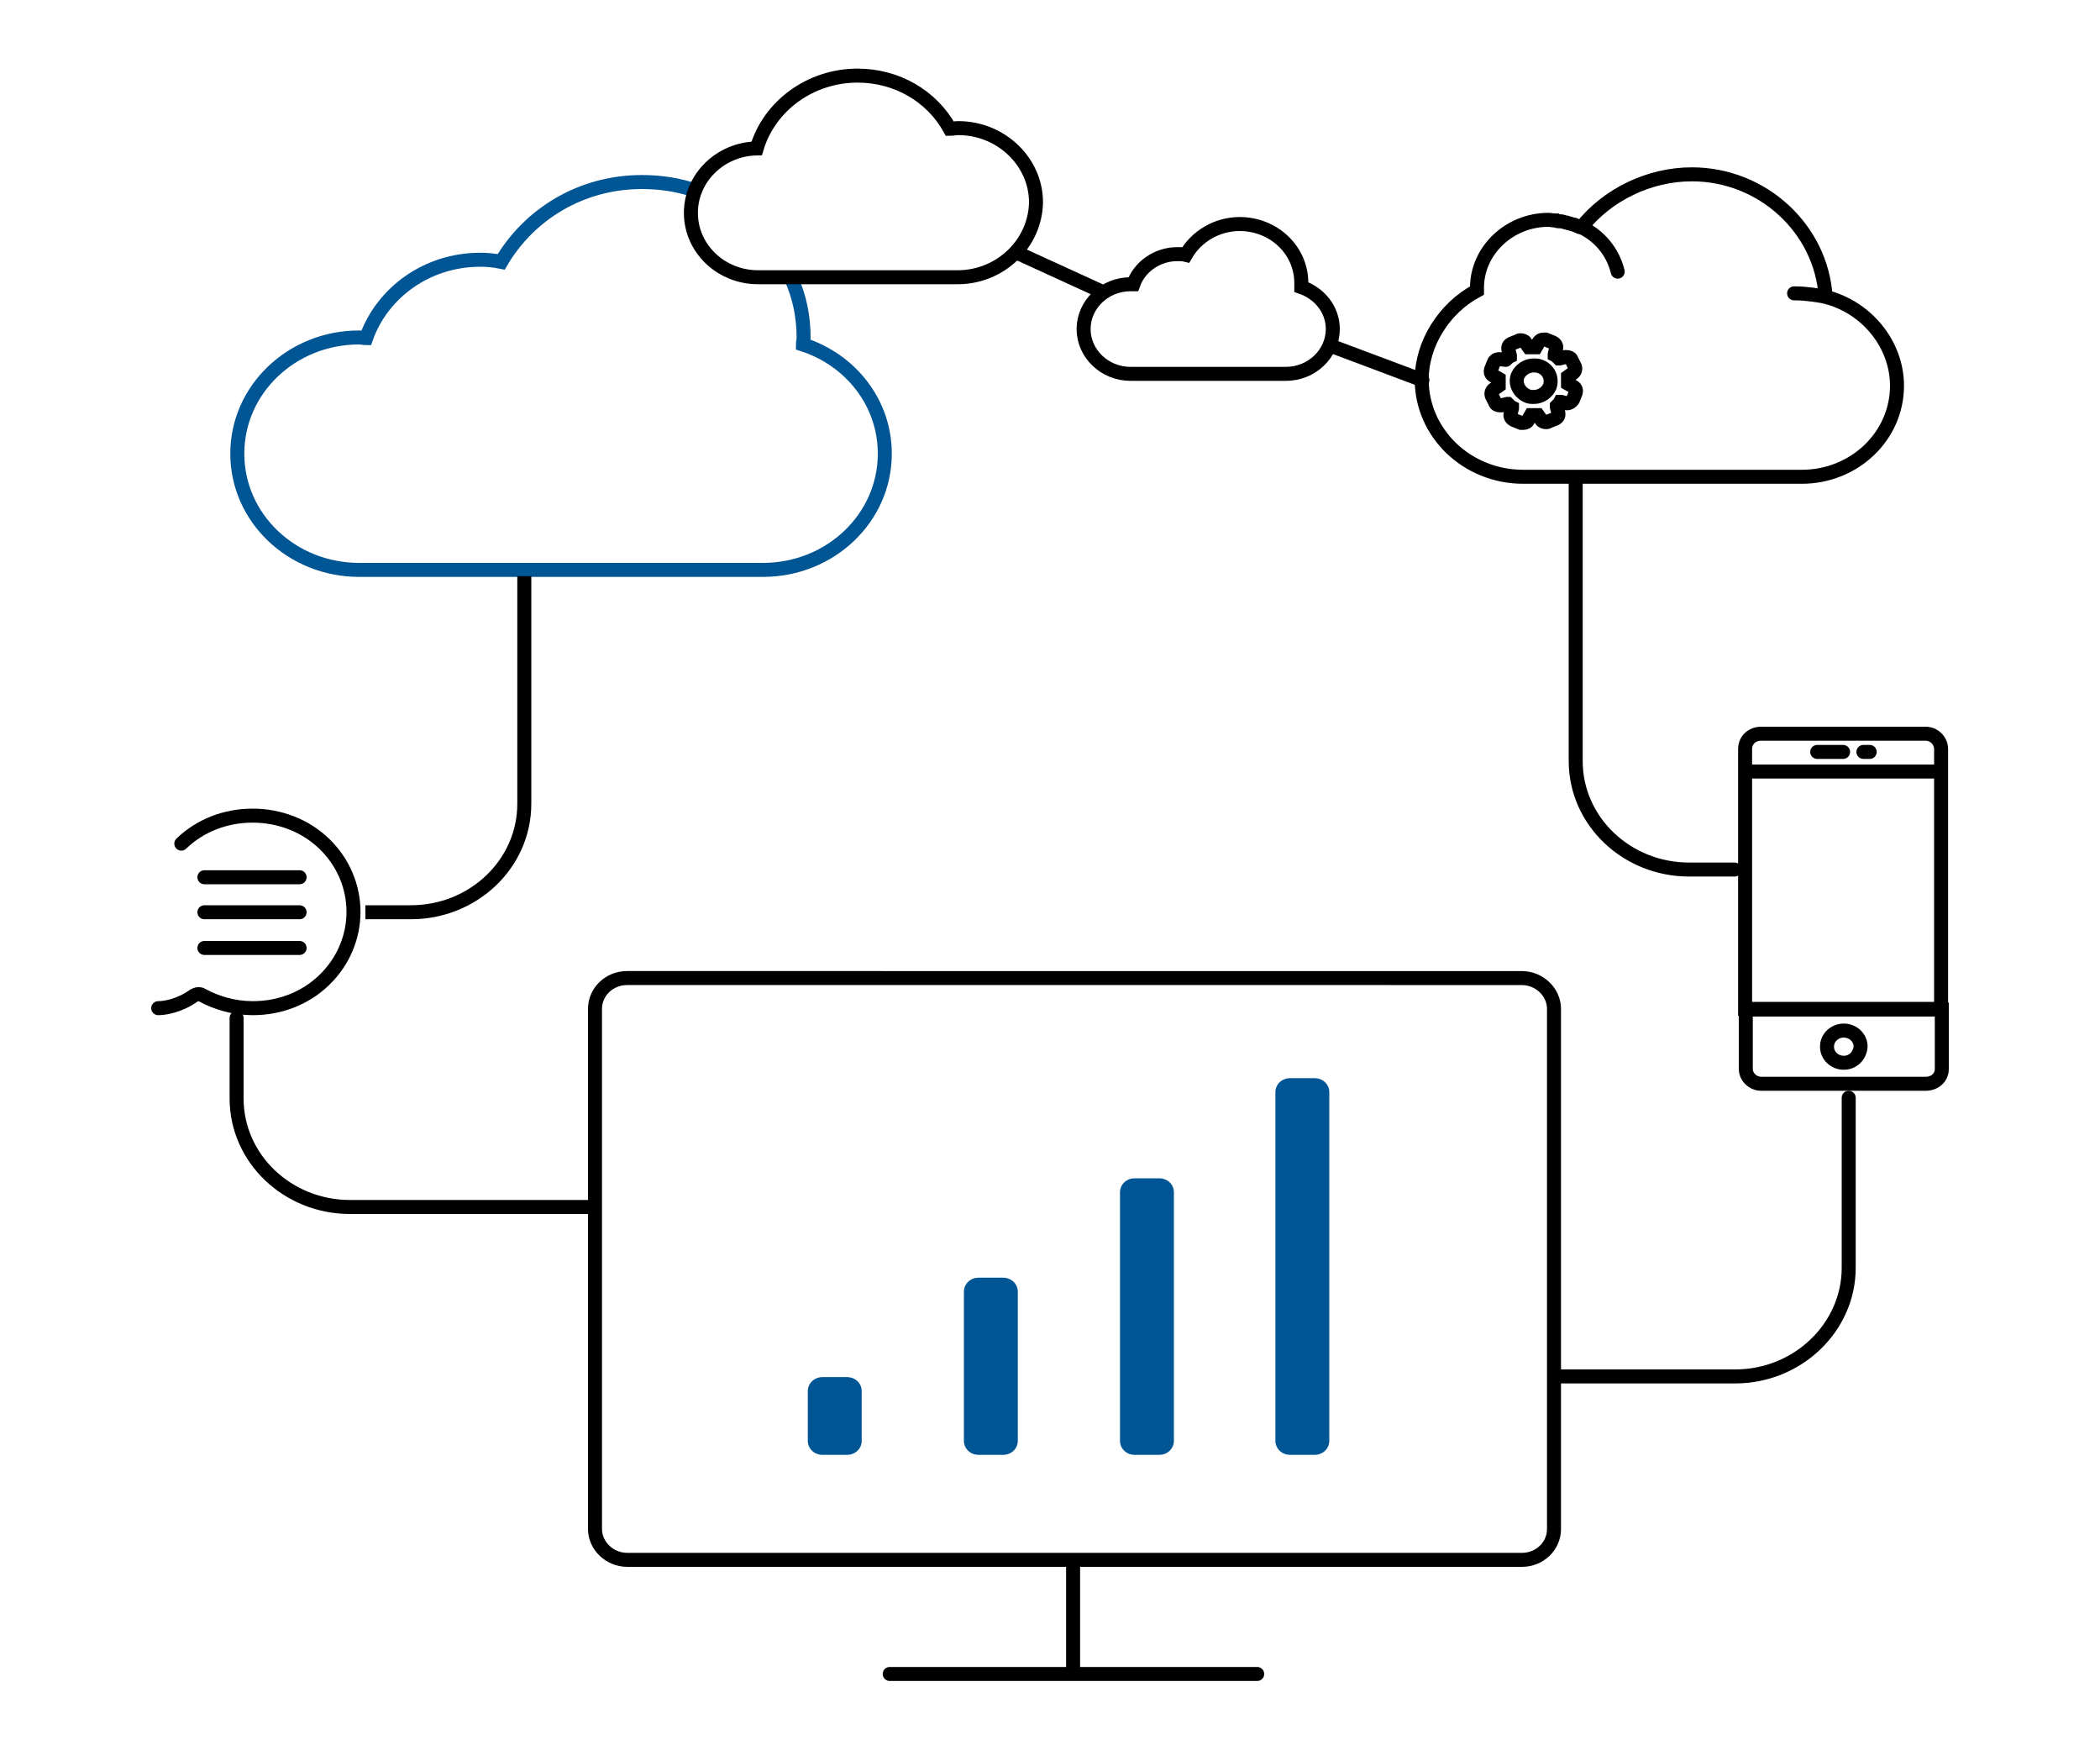 <?xml version="1.0" encoding="utf-8"?>
<!-- Generator: Adobe Illustrator 18.1.1, SVG Export Plug-In . SVG Version: 6.00 Build 0)  -->
<svg version="1.1" baseProfile="basic" id="Layer_1"
	 xmlns="http://www.w3.org/2000/svg" xmlns:xlink="http://www.w3.org/1999/xlink" x="0px" y="0px" width="300px" height="250px"
	 viewBox="-155 272 300 250" xml:space="preserve">
<g>
	<g>
		<path fill="#005595" d="M-31.9,477.8c0,1.1-0.9,2-2.1,2h-3.5c-1.2,0-2.1-0.9-2.1-2v-7.1c0-1.1,0.9-2,2.1-2h3.5
			c1.2,0,2.1,0.9,2.1,2V477.8z"/>
		<path fill="#005595" d="M-9.6,477.8c0,1.1-0.9,2-2.1,2h-3.5c-1.2,0-2.1-0.9-2.1-2v-21.3c0-1.1,0.9-2,2.1-2h3.5
			c1.2,0,2.1,0.9,2.1,2V477.8z"/>
		<path fill="#005595" d="M12.7,477.8c0,1.1-0.9,2-2.1,2H7.1c-1.2,0-2.1-0.9-2.1-2v-35.5c0-1.1,0.9-2,2.1-2h3.5c1.2,0,2.1,0.9,2.1,2
			V477.8z"/>
		<path fill="#005595" d="M34.9,477.8c0,1.1-0.9,2-2.1,2h-3.5c-1.2,0-2.1-0.9-2.1-2V428c0-1.1,0.9-2,2.1-2h3.5c1.2,0,2.1,0.9,2.1,2
			V477.8z"/>
	</g>
	<g>
		<path fill="none" stroke="#005595" stroke-width="2" stroke-linecap="round" stroke-miterlimit="10" d="M-55.7,299.2
			c-2.4-0.8-4.9-1.2-7.6-1.2l0,0c-8.7,0-16.1,4.6-20.1,11.4c-1-0.2-2-0.3-3-0.3c-7.6,0-14,4.7-16.3,11.2c-0.3,0-0.7-0.1-1-0.1
			c-9.6,0-17.4,7.4-17.4,16.6c0,9.2,7.8,16.6,17.4,16.6H-46c9.6,0,17.4-7.4,17.4-16.6c0-7.3-4.9-13.4-11.7-15.6c0-0.3,0.1-0.6,0.1-1
			c0-3-0.6-5.9-1.8-8.5"/>
	</g>
	<path fill="none" stroke="#000000" stroke-width="2" stroke-linecap="round" stroke-miterlimit="10" d="M105.8,314.4
		c-0.6-9.7-9-17.5-19.1-17.5c-6.1,0-12.1,2.9-15.8,7.6c-0.1,0-0.2-0.1-0.3-0.1c-0.2-0.1-0.5-0.2-0.7-0.3c-0.1,0-0.3-0.1-0.4-0.1
		c-0.2-0.1-0.5-0.1-0.7-0.2c-0.1,0-0.3-0.1-0.4-0.1c-0.3-0.1-0.5-0.1-0.8-0.1c-0.1,0-0.2,0-0.3-0.1c-0.4,0-0.8-0.1-1.1-0.1
		c-5.6,0-10.2,4.4-10.2,9.7c0,0.1,0,0.3,0,0.4l0,0c-4.7,2.5-7.9,7.6-7.9,12.7c0,7.7,6.5,13.9,14.5,13.9h27.7c0.1,0,0.2,0,0.4,0h0.1
		H91c0.1,0,0.2,0,0.3,0h11.1c7.5,0,13.6-5.8,13.6-13C116,321.2,111.7,315.9,105.8,314.4z M76.1,310.8c-0.7-2.9-2.7-5.2-5.3-6.4
		 M105.9,314.4c-1.1-0.2-2.8-0.5-4.6-0.5"/>
	<g>
		<path fill="none" stroke="#000000" stroke-width="2" stroke-linecap="round" stroke-miterlimit="10" d="M-18.2,311.6h-28.5
			c-5.3,0-9.6-4.1-9.6-9.2c0-5,4.2-9.1,9.4-9.2c1.8-6.1,7.7-10.4,14.4-10.4c5.6,0,10.6,2.9,13.2,7.6c0.4,0,0.8-0.1,1.2-0.1
			c6.1,0,11.1,4.8,11.1,10.6C-7.1,306.8-12.1,311.6-18.2,311.6z"/>
	</g>
	<g>
		<path fill="none" stroke="#000000" stroke-width="2" stroke-linecap="round" stroke-miterlimit="10" d="M22.1,304
			c-3.3,0-6.2,1.8-7.7,4.4c-0.4-0.1-0.8-0.1-1.2-0.1c-2.9,0-5.4,1.8-6.3,4.3c-0.1,0-0.3,0-0.4,0c-3.7,0-6.7,2.9-6.7,6.4
			s3,6.4,6.7,6.4h22.2c3.7,0,6.7-2.9,6.7-6.4c0-2.8-1.9-5.1-4.5-6c0-0.1,0-0.2,0-0.4C31,307.8,27,304,22.1,304L22.1,304z"/>
	</g>
	<g>
		<path fill="none" stroke="#000000" stroke-width="2" stroke-linecap="round" stroke-miterlimit="10" d="M-70,486v-17.1v-52.8
			c0-2.4,2-4.4,4.6-4.4H43.7h17.2 M60.7,411.7h1.7c2.5,0,4.6,2,4.6,4.4v74.3c0,2.4-2,4.4-4.6,4.4H-65.4c-2.5,0-4.6-2-4.6-4.4v-4.8"
			/>
		
			<line fill="none" stroke="#000000" stroke-width="2" stroke-linecap="round" stroke-miterlimit="10" x1="-27.9" y1="511.1" x2="24.6" y2="511.1"/>
		
			<line fill="none" stroke="#000000" stroke-width="2" stroke-linecap="round" stroke-miterlimit="10" x1="-1.7" y1="495.8" x2="-1.7" y2="510.6"/>
	</g>
	<path fill="none" stroke="#000000" stroke-width="2" stroke-linecap="round" stroke-miterlimit="10" d="M94.3,382.2h28v33.9h-28
		L94.3,382.2L94.3,382.2z M96.6,376.8h23.5c1.2,0,2.2,1,2.2,2.2v3.2h-28V379C94.3,377.7,95.3,376.8,96.6,376.8z M120.1,426.8H96.6
		c-1.2,0-2.2-1-2.2-2.1v-8.5h28v8.5C122.4,425.9,121.4,426.8,120.1,426.8z"/>
	<path fill="none" stroke="#000000" stroke-width="2" stroke-linecap="round" stroke-miterlimit="10" d="M108.4,423.8
		c-1.3,0-2.4-1-2.4-2.3s1.1-2.3,2.4-2.3s2.4,1,2.4,2.3C110.7,422.8,109.7,423.8,108.4,423.8z"/>
	<path fill="none" stroke="#000000" stroke-width="2" stroke-linecap="round" stroke-miterlimit="10" d="M104.6,379.4h3.7"/>
	<path fill="none" stroke="#000000" stroke-width="2" stroke-linecap="round" stroke-miterlimit="10" d="M111.2,379.4h0.9"/>
	<path fill="none" stroke="#000000" stroke-width="2" stroke-linecap="round" stroke-miterlimit="10" d="M67.7,468.6h25.2
		c8.9,0,16.2-7,16.2-15.5v-24.3"/>
	<path fill="none" stroke="#000000" stroke-width="2" stroke-linecap="round" stroke-miterlimit="10" d="M70.1,340.3v40.4
		c0,8.6,7.3,15.5,16.2,15.5h6.5"/>
	
		<line fill="none" stroke="#000000" stroke-width="2" stroke-linecap="round" stroke-miterlimit="10" x1="35.4" y1="321.5" x2="48.2" y2="326.3"/>
	
		<line fill="none" stroke="#000000" stroke-width="2" stroke-linecap="round" stroke-miterlimit="10" x1="-9.5" y1="308.2" x2="2.3" y2="313.6"/>
	<path fill="none" stroke="#000000" stroke-width="2" stroke-linecap="round" stroke-miterlimit="10" d="M-129.1,392.5
		c2.7-2.6,6.3-4,10.2-4c3.8,0,7.5,1.4,10.2,4c5.6,5.4,5.6,14.1,0,19.5c-2.7,2.6-6.3,4-10.2,4c-2.6,0-5.1-0.7-7.3-1.9
		c-0.1-0.1-0.3-0.1-0.5-0.1c-0.2,0-0.4,0.1-0.6,0.2c-2.1,1.5-4.2,1.8-5.1,1.8"/>
	<path fill="none" stroke="#000000" stroke-width="2" stroke-linecap="round" stroke-miterlimit="10" d="M-125.8,397.3h13.6"/>
	<path fill="none" stroke="#000000" stroke-width="2" stroke-linecap="round" stroke-miterlimit="10" d="M-125.8,402.3h13.6"/>
	<path fill="none" stroke="#000000" stroke-width="2" stroke-linecap="round" stroke-miterlimit="10" d="M-125.8,407.4h13.6"/>
	<path fill="none" stroke="#000000" stroke-width="2" stroke-linecap="round" stroke-miterlimit="10" d="M-121.2,417.4v11.5
		c0,8.6,7.3,15.5,16.2,15.5h34.2"/>
	<path fill="none" stroke="#000000" stroke-width="2" stroke-miterlimit="10" d="M-80.1,354.3v32.5c0,8.6-7.3,15.5-16.2,15.5h-6.5"
		/>
	<path fill="none" stroke="#000000" stroke-width="2" stroke-linecap="round" stroke-miterlimit="10" d="M60.1,323.4
		C60.1,323.5,60.1,323.5,60.1,323.4l-0.9-0.1h-0.1c-0.3,0-0.6,0.2-0.7,0.5l0,0l-0.4,1c-0.1,0.4,0,0.7,0.4,0.9l0.7,0.4c0,0,0,0,0,0.1
		c0,0.3,0,0.5,0,0.8v0.1l-0.7,0.5c-0.3,0.2-0.4,0.6-0.3,0.9l0.5,1c0.1,0.3,0.4,0.4,0.7,0.4c0.1,0,0.1,0,0.2,0l0.8-0.2h0.1
		c0.2,0.2,0.4,0.4,0.6,0.5v0.1l-0.2,0.8c-0.1,0.4,0.1,0.7,0.5,0.9l1,0.4c0.1,0,0.2,0,0.3,0c0.3,0,0.6-0.1,0.7-0.4l0.4-0.7
		c0,0,0,0,0.1,0l0,0c0.3,0,0.5,0,0.8,0h0.1l0.5,0.7c0.1,0.2,0.4,0.3,0.7,0.3c0.1,0,0.2,0,0.3-0.1l1-0.4c0.4-0.2,0.5-0.5,0.4-0.9
		l-0.2-0.8V330c0.2-0.2,0.4-0.4,0.5-0.6H68l0.8,0.2h0.1c0.3,0,0.6-0.2,0.8-0.5l0.4-1c0.1-0.4,0-0.7-0.4-0.9l-0.7-0.4c0,0,0,0,0-0.1
		c0-0.3,0-0.5,0-0.8v-0.1l0.7-0.5c0.3-0.2,0.4-0.6,0.3-0.9l-0.5-1c-0.1-0.3-0.4-0.4-0.7-0.4c-0.1,0-0.1,0-0.2,0l-0.8,0.2h-0.1
		c-0.2-0.2-0.4-0.4-0.6-0.5v-0.1l0.2-0.8c0.1-0.4-0.1-0.7-0.5-0.9l-1-0.4c-0.1,0-0.2,0-0.3,0c-0.3,0-0.5,0.1-0.7,0.4l-0.4,0.7
		c0,0,0,0-0.1,0l0,0c-0.3,0-0.6,0-0.8,0h-0.1l-0.5-0.7c-0.1-0.2-0.4-0.3-0.7-0.3c-0.1,0-0.2,0-0.3,0.1l-1,0.4
		c-0.4,0.2-0.5,0.5-0.4,0.9l0.2,0.8v0.1C60.5,323,60.3,323.2,60.1,323.4z"/>
	<path fill="none" stroke="#000000" stroke-width="2" stroke-linecap="round" stroke-miterlimit="10" d="M63.3,328.6
		c0.3,0.1,0.5,0.1,0.8,0.1c1,0,1.9-0.6,2.3-1.5c0.4-1.2-0.2-2.5-1.5-2.9c-0.3-0.1-0.5-0.1-0.8-0.1c-1,0-1.9,0.6-2.3,1.5
		C61.4,326.8,62,328.1,63.3,328.6z"/>
</g>
</svg>
